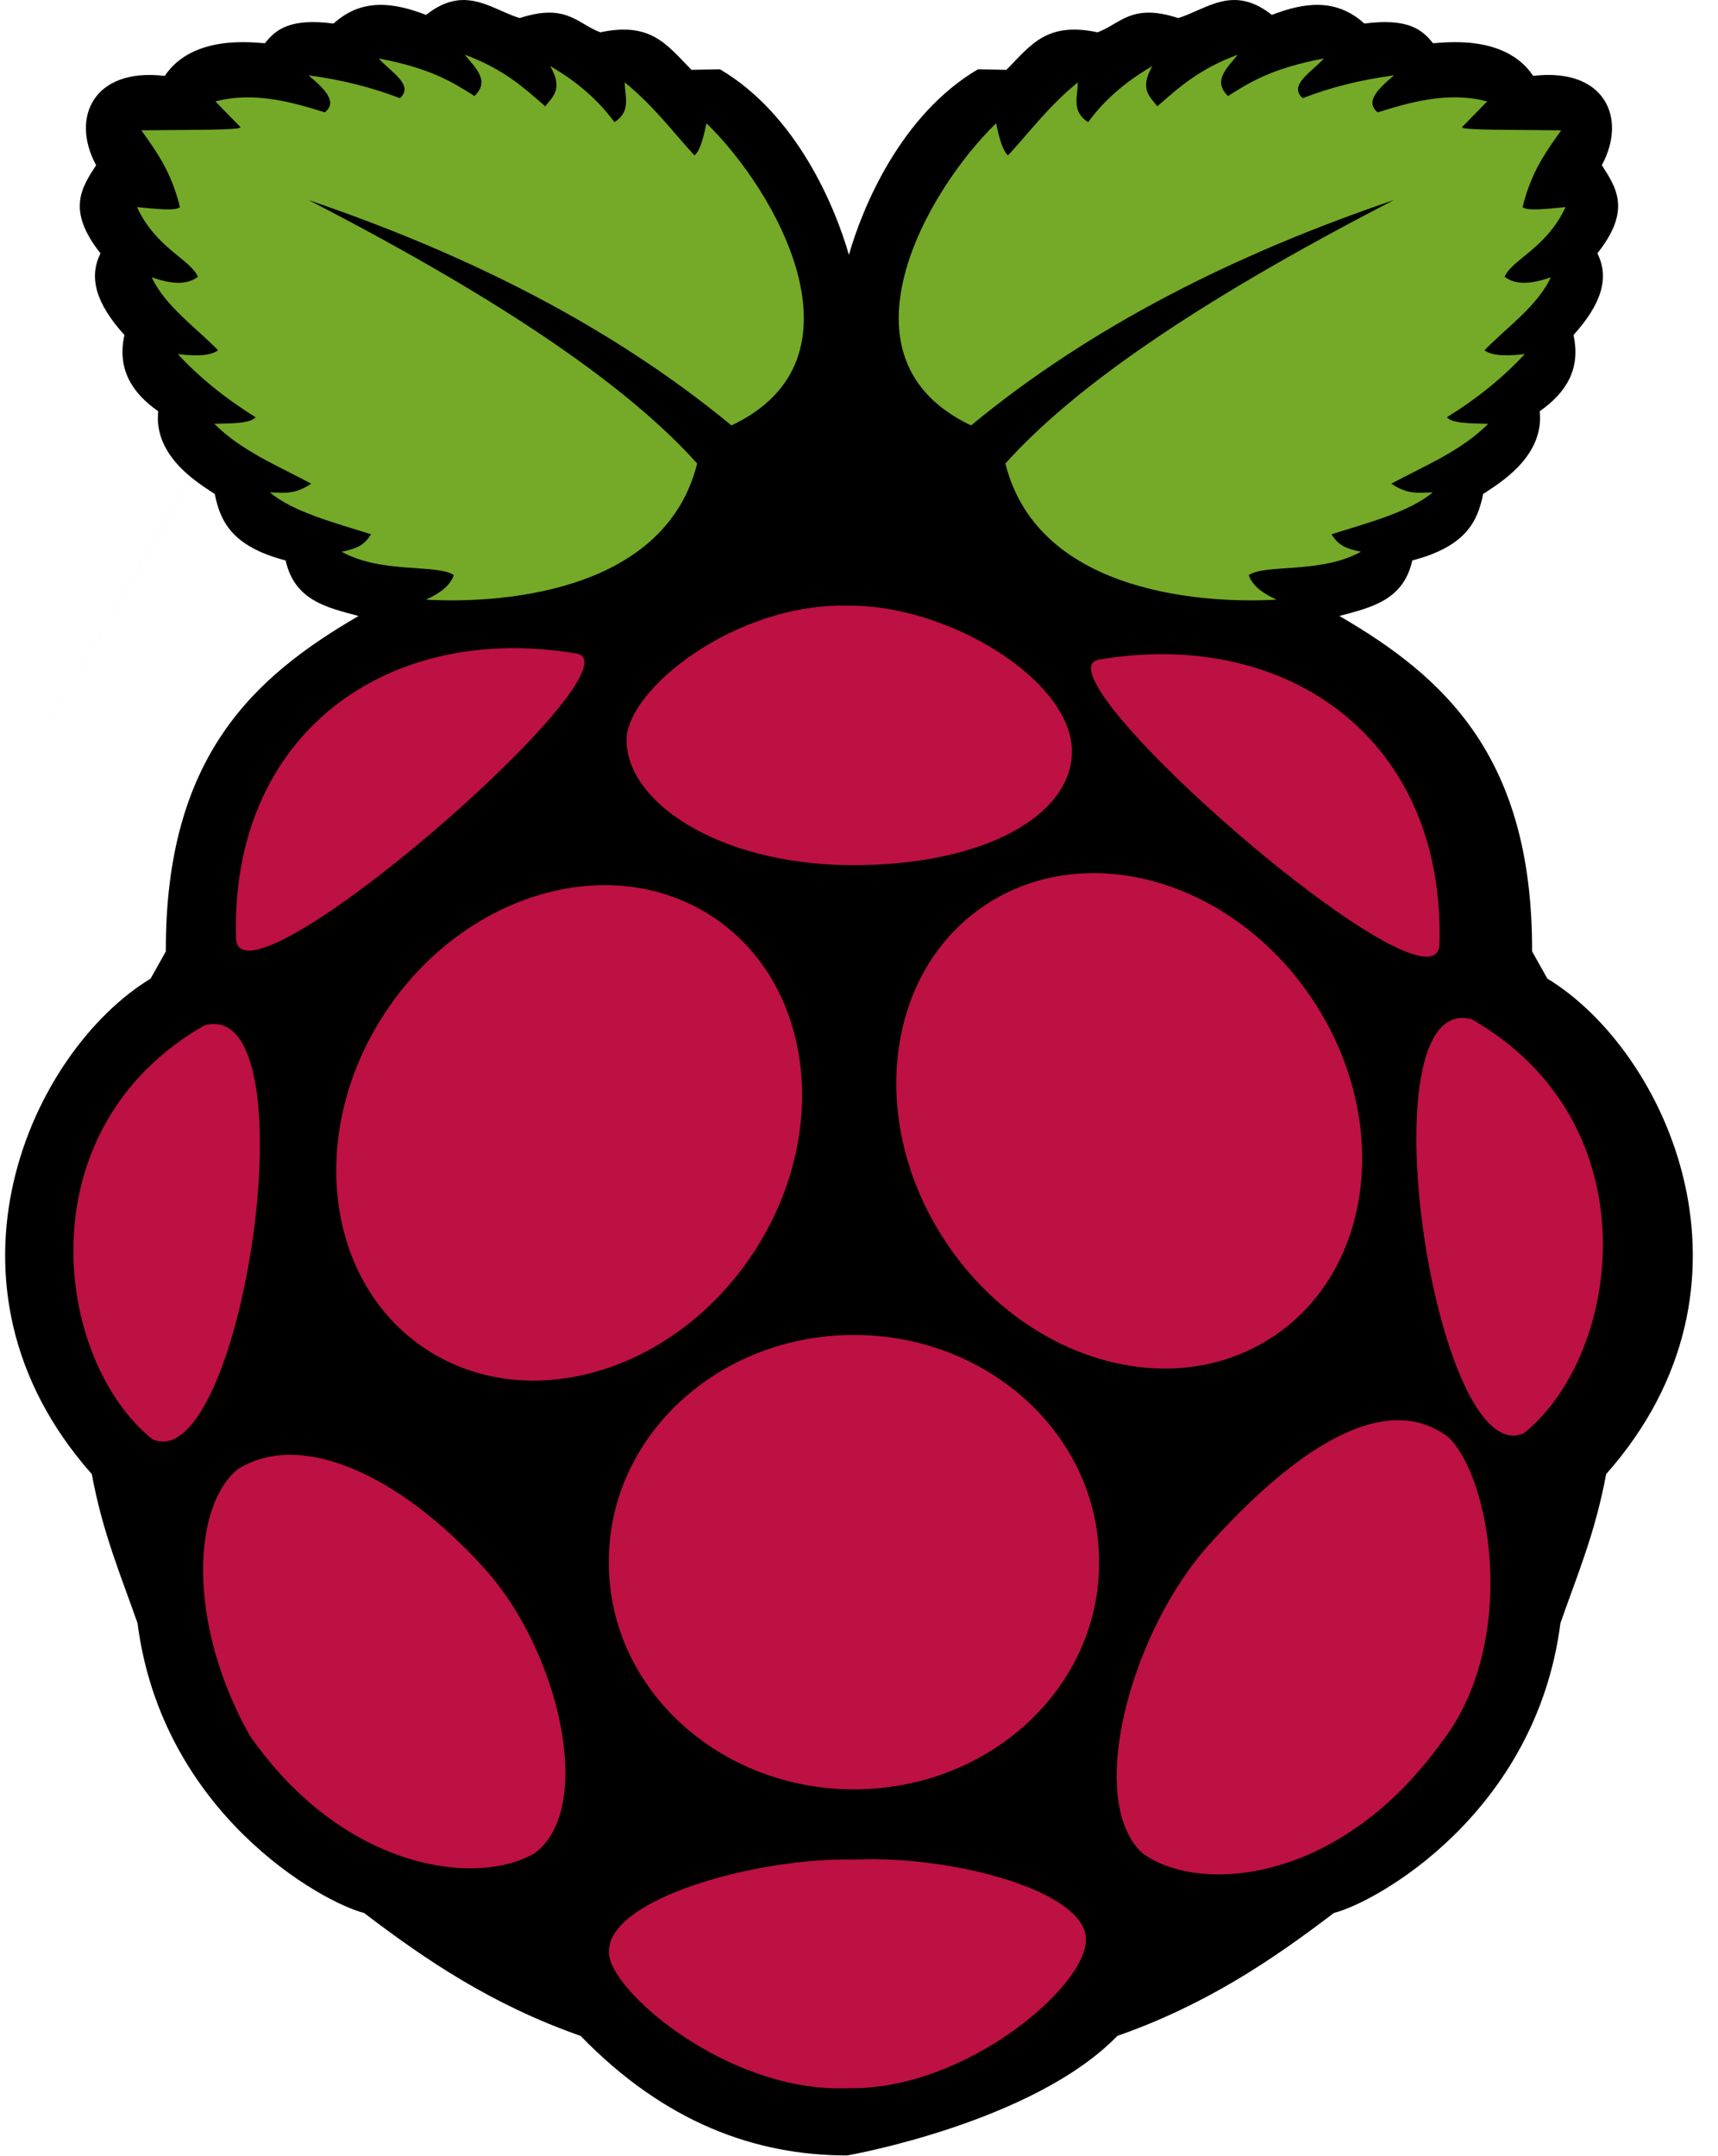 <svg xmlns="http://www.w3.org/2000/svg" xmlns:xlink="http://www.w3.org/1999/xlink" width="51px" height="64px" viewBox="0 0 51 64" version="1.1"><!-- Generator: sketchtool 61.2 (101010) - https://sketch.com --><title>93B7B5F9-CAF9-42F1-9423-5E7B2280907D</title><desc>Created with sketchtool.</desc><g id="Page-1" stroke="none" stroke-width="1" fill="none" fill-rule="evenodd"><g id="Automated-Access-Control-System" transform="translate(-1028, -2406)" fill-rule="nonzero"><g id="Technology-" transform="translate(122, 2351)"><g id="Group-10" transform="translate(885, 55)"><g id="raspberry-pi" transform="translate(19, 0)"><path d="M15.714,0.001 C15.391,0.011 15.042,0.131 14.647,0.442 C13.679,0.069 12.74,-0.061 11.901,0.699 C10.605,0.531 10.184,0.878 9.865,1.283 C9.58,1.277 7.736,0.991 6.89,2.253 C4.764,2.001 4.092,3.503 4.853,4.903 C4.419,5.575 3.969,6.24 4.984,7.521 C4.625,8.234 4.848,9.009 5.694,9.945 C5.471,10.949 5.91,11.656 6.697,12.208 C6.55,13.581 7.956,14.379 8.376,14.664 C8.537,15.463 8.873,16.218 10.479,16.636 C10.744,17.828 11.709,18.034 12.644,18.284 C9.555,20.08 6.905,22.442 6.923,28.24 L6.471,29.047 C2.928,31.202 -0.259,38.126 4.725,43.754 C5.05,45.516 5.596,46.781 6.083,48.181 C6.81,53.825 11.555,56.467 12.806,56.78 C14.64,58.177 16.594,59.502 19.237,60.431 C21.729,63 24.428,63.98 27.142,63.978 C27.182,63.978 32.676,63.001 35.168,60.431 C37.811,59.502 39.764,58.177 41.599,56.78 C42.85,56.467 47.595,53.825 48.322,48.181 C48.808,46.781 49.354,45.516 49.68,43.754 C54.664,38.125 51.477,31.201 47.934,29.047 L47.481,28.239 C47.499,22.442 44.849,20.079 41.76,18.283 C42.694,18.033 43.66,17.827 43.925,16.635 C45.531,16.217 45.867,15.463 46.028,14.663 C46.448,14.378 47.854,13.58 47.707,12.207 C48.494,11.656 48.933,10.948 48.71,9.945 C49.556,9.008 49.778,8.234 49.419,7.52 C50.435,6.239 49.984,5.575 49.551,4.903 C50.312,3.503 49.64,2.001 47.514,2.252 C46.668,0.99 44.824,1.277 44.539,1.283 C44.22,0.878 43.798,0.531 42.502,0.699 C41.663,-0.061 40.724,0.069 39.756,0.442 C38.607,-0.465 37.846,0.262 36.977,0.537 C35.586,0.082 35.267,0.705 34.583,0.959 C33.065,0.638 32.604,1.336 31.877,2.073 L31.03,2.057 C28.741,3.406 27.603,6.153 27.2,7.565 C26.797,6.153 25.662,3.406 23.373,2.057 L22.527,2.073 C21.798,1.336 21.337,0.638 19.82,0.959 C19.136,0.705 18.819,0.082 17.426,0.537 C16.855,0.357 16.331,-0.018 15.713,0.001 L0,27.594" id="Path" fill="#000000"></path><path d="M11.156,5.936 C17.23,9.068 20.761,11.601 22.696,13.758 C21.705,17.729 16.537,17.91 14.647,17.799 C15.034,17.619 15.357,17.403 15.472,17.071 C14.997,16.735 13.316,17.036 12.142,16.377 C12.593,16.283 12.804,16.192 13.015,15.859 C11.906,15.506 10.712,15.201 10.009,14.615 C10.388,14.62 10.742,14.7 11.237,14.356 C10.244,13.821 9.184,13.397 8.361,12.579 C8.874,12.566 9.428,12.574 9.589,12.385 C8.68,11.821 7.913,11.195 7.278,10.51 C7.996,10.597 8.3,10.522 8.474,10.397 C7.787,9.693 6.917,9.099 6.502,8.231 C7.036,8.415 7.524,8.486 7.876,8.215 C7.642,7.688 6.642,7.378 6.066,6.147 C6.628,6.201 7.223,6.269 7.342,6.147 C7.082,5.084 6.634,4.487 6.196,3.868 C7.398,3.85 9.219,3.873 9.137,3.771 L8.394,3.012 C9.568,2.696 10.77,3.063 11.642,3.335 C12.034,3.026 11.635,2.635 11.157,2.236 C12.155,2.369 13.057,2.599 13.872,2.915 C14.308,2.522 13.589,2.128 13.242,1.735 C14.784,2.027 15.437,2.439 16.086,2.85 C16.557,2.399 16.113,2.015 15.795,1.622 C16.958,2.053 17.557,2.608 18.187,3.157 C18.401,2.869 18.73,2.657 18.333,1.961 C19.158,2.437 19.78,2.998 20.24,3.626 C20.75,3.301 20.544,2.856 20.547,2.446 C21.405,3.144 21.949,3.887 22.615,4.612 C22.75,4.514 22.867,4.183 22.971,3.658 C25.018,5.644 27.909,10.645 23.714,12.628 C20.144,9.683 15.88,7.543 11.155,5.937 L11.156,5.936 M43.384,5.936 C37.311,9.068 33.78,11.601 31.846,13.758 C32.836,17.729 38.004,17.91 39.894,17.799 C39.507,17.619 39.184,17.403 39.07,17.071 C39.544,16.735 41.225,17.036 42.399,16.377 C41.948,16.283 41.737,16.192 41.526,15.859 C42.635,15.506 43.83,15.201 44.532,14.615 C44.153,14.62 43.799,14.7 43.304,14.356 C44.297,13.821 45.357,13.397 46.181,12.579 C45.667,12.566 45.113,12.574 44.952,12.385 C45.862,11.821 46.629,11.195 47.264,10.51 C46.545,10.597 46.241,10.522 46.068,10.397 C46.755,9.693 47.625,9.099 48.039,8.231 C47.506,8.415 47.017,8.486 46.665,8.215 C46.899,7.688 47.9,7.378 48.475,6.147 C47.914,6.201 47.318,6.269 47.199,6.147 C47.46,5.084 47.907,4.487 48.346,3.868 C47.144,3.85 45.322,3.873 45.405,3.771 L46.148,3.011 C44.974,2.695 43.772,3.062 42.9,3.335 C42.508,3.026 42.907,2.635 43.385,2.236 C42.387,2.369 41.485,2.598 40.67,2.914 C40.234,2.521 40.952,2.128 41.3,1.735 C39.758,2.027 39.105,2.438 38.455,2.85 C37.984,2.398 38.429,2.015 38.746,1.622 C37.584,2.052 36.985,2.608 36.355,3.157 C36.141,2.868 35.812,2.657 36.209,1.961 C35.384,2.437 34.762,2.997 34.302,3.626 C33.791,3.3 33.998,2.855 33.995,2.446 C33.137,3.144 32.593,3.886 31.926,4.611 C31.792,4.513 31.675,4.182 31.571,3.658 C29.524,5.643 26.632,10.644 30.827,12.627 C34.396,9.682 38.659,7.542 43.385,5.936 L43.384,5.936" id="Shape" fill="#75A928"></path><path d="M34.626,46.368 C34.647,50.073 31.407,53.092 27.389,53.112 C23.371,53.131 20.096,50.144 20.075,46.438 C20.075,46.415 20.075,46.391 20.075,46.368 C20.054,42.663 23.294,39.643 27.312,39.624 C31.33,39.604 34.604,42.592 34.626,46.297 L34.626,46.368 M23.141,27.203 C26.155,29.178 26.699,33.655 24.354,37.202 C22.01,40.75 17.666,42.025 14.651,40.05 C11.637,38.074 11.094,33.598 13.438,30.05 C15.782,26.503 20.126,25.228 23.141,27.203 M31.277,26.846 C28.263,28.821 27.719,33.298 30.063,36.845 C32.408,40.392 36.752,41.667 39.766,39.692 C42.781,37.717 43.324,33.24 40.98,29.693 C38.636,26.145 34.292,24.871 31.277,26.846 M8.074,30.432 C11.329,29.56 9.173,43.897 6.525,42.721 C3.612,40.378 2.674,33.516 8.074,30.432 M45.687,30.253 C42.432,29.381 44.588,43.719 47.236,42.543 C50.149,40.2 51.087,33.337 45.687,30.253 M34.628,19.577 C40.245,18.628 44.919,21.965 44.73,28.056 C44.545,30.391 32.559,19.924 34.628,19.577 M19.109,19.398 C13.492,18.449 8.819,21.787 9.007,27.877 C9.192,30.212 21.179,19.746 19.109,19.398 M27.178,17.978 C23.825,17.89 20.608,20.466 20.6,21.959 C20.591,23.774 23.251,25.633 27.201,25.68 C31.234,25.709 33.808,24.192 33.821,22.319 C33.836,20.197 30.152,17.945 27.178,17.977 L27.178,17.978 M27.382,55.196 C30.305,55.068 34.227,56.137 34.235,57.555 C34.283,58.932 30.678,62.044 27.189,61.983 C23.575,62.139 20.031,59.023 20.078,57.943 C20.023,56.36 24.478,55.123 27.382,55.196 M16.587,46.791 C18.668,49.298 19.616,53.703 17.88,55.001 C16.237,55.993 12.247,55.584 9.411,51.51 C7.499,48.092 7.745,44.613 9.088,43.591 C11.096,42.368 14.199,44.021 16.587,46.791 L16.587,46.791 M37.761,45.997 C35.51,48.634 34.256,53.444 35.899,54.993 C37.469,56.196 41.685,56.028 44.799,51.707 C47.06,48.805 46.302,43.959 45.011,42.672 C43.092,41.188 40.338,43.087 37.761,45.996 L37.761,45.997" id="Shape" fill="#BC1142"></path></g></g></g></g></g></svg> 